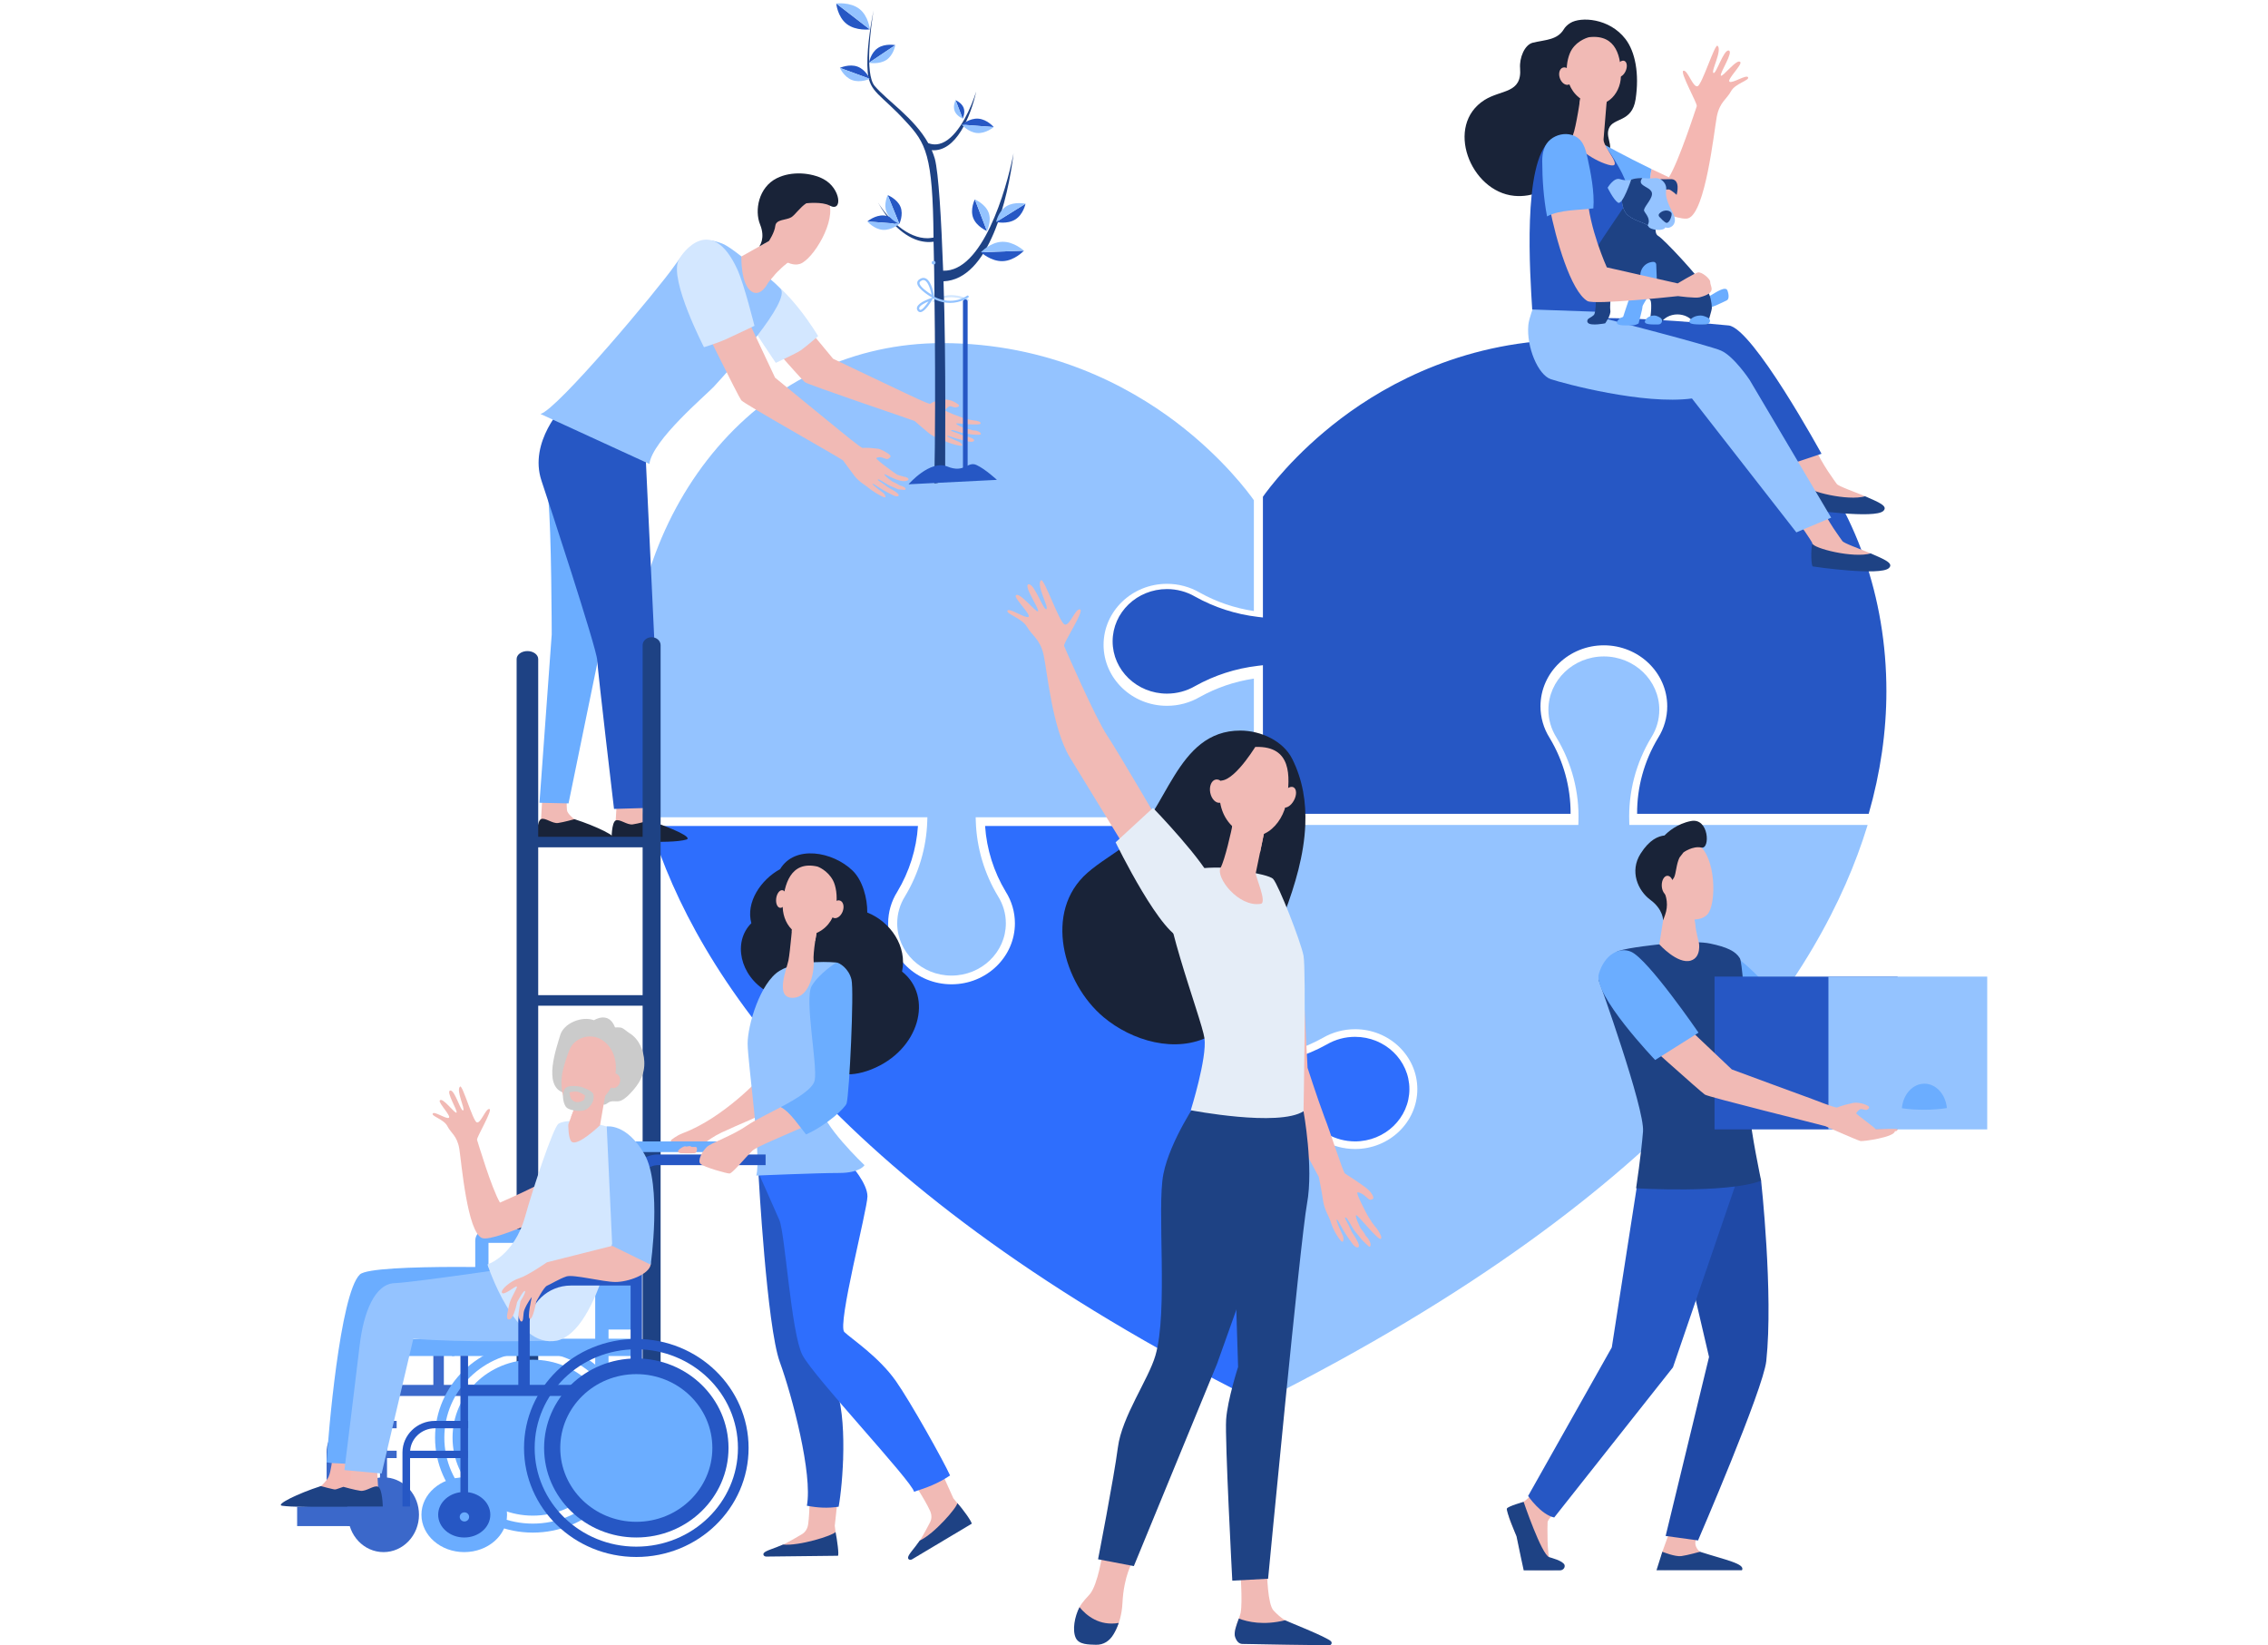 <svg xmlns="http://www.w3.org/2000/svg" width="630" height="457" viewBox="0 0 630 457" fill="none"><g opacity="0.9"><path d="M259.385 83.952C259.292 83.952 259.198 83.912 259.137 83.834C259.031 83.701 259.057 83.512 259.195 83.41C259.237 83.379 263.303 80.433 268.928 83.057C269.086 83.128 269.151 83.311 269.073 83.46C268.999 83.611 268.809 83.673 268.655 83.599C263.39 81.145 259.733 83.772 259.581 83.887C259.523 83.93 259.456 83.949 259.388 83.949L259.385 83.952Z" fill="#CEE4FF"></path><path d="M348.297 388.65C232.706 330.533 193.292 270.306 180.745 229.412H254.99C254.568 235.831 252.588 242.125 249.236 247.692C247.588 250.31 246.709 253.339 246.709 256.437C246.709 265.777 254.607 273.376 264.315 273.376C274.022 273.376 281.92 265.777 281.92 256.437C281.92 253.339 281.041 250.306 279.38 247.67C276.038 242.122 274.061 235.831 273.636 229.412H348.297V295.958L349.665 295.841C356.288 295.274 362.828 293.276 368.578 290.07C370.948 288.688 373.649 287.966 376.409 287.966C384.729 287.966 391.5 294.481 391.5 302.485C391.5 310.49 384.732 317.005 376.409 317.005C373.646 317.005 370.948 316.28 368.601 314.914C362.831 311.695 356.288 309.697 349.668 309.13L348.3 309.012V388.656L348.297 388.65Z" fill="#175EFD"></path><path d="M350.815 311.673C356.658 312.352 362.203 314.136 367.319 316.989C370.04 318.575 373.189 319.421 376.412 319.421C386.12 319.421 394.018 311.822 394.018 302.482C394.018 293.142 386.12 285.544 376.412 285.544C373.189 285.544 370.04 286.389 367.3 287.988C362.206 290.828 356.662 292.613 350.818 293.291V229.412H438.731L438.773 228.241C439.06 219.97 436.928 211.817 432.617 204.661C431.181 202.381 430.431 199.785 430.431 197.127C430.431 189.122 437.199 182.608 445.522 182.608C453.845 182.608 460.613 189.119 460.613 197.127C460.613 199.785 459.86 202.381 458.44 204.639C454.115 211.817 451.987 219.97 452.274 228.238L452.312 229.409H518.373C505.825 270.303 466.412 330.53 350.821 388.647V311.67L350.815 311.673Z" fill="#88BDFF"></path><path d="M350.499 389.149V311.333L350.85 311.373C356.732 312.054 362.329 313.857 367.477 316.729C370.159 318.293 373.247 319.12 376.412 319.12C385.946 319.12 393.702 311.658 393.702 302.485C393.702 293.313 385.946 285.85 376.412 285.85C373.25 285.85 370.153 286.681 367.461 288.251C362.322 291.117 356.736 292.913 350.853 293.598L350.502 293.638V229.115H438.425L438.454 228.238C438.738 220.026 436.625 211.928 432.34 204.822C430.881 202.508 430.112 199.85 430.112 197.136C430.112 188.964 437.022 182.316 445.515 182.316C454.009 182.316 460.919 188.964 460.919 197.136C460.919 199.847 460.153 202.498 458.697 204.806C454.408 211.922 452.29 220.029 452.576 228.238L452.605 229.115H518.785L518.666 229.502C506.238 270.011 467.053 330.554 350.959 388.923L350.499 389.155V389.149ZM351.127 312.014V388.148C466.296 330.136 505.436 270.055 517.942 229.712H451.997L451.945 228.25C451.659 219.927 453.803 211.708 458.156 204.49C459.554 202.272 460.288 199.729 460.288 197.13C460.288 189.293 453.658 182.914 445.512 182.914C437.366 182.914 430.736 189.293 430.736 197.13C430.736 199.732 431.477 202.282 432.878 204.506C437.221 211.717 439.366 219.927 439.079 228.25L439.027 229.712H351.127V292.947C356.797 292.244 362.18 290.488 367.139 287.724C369.924 286.101 373.131 285.24 376.409 285.24C386.29 285.24 394.33 292.975 394.33 302.482C394.33 311.989 386.29 319.724 376.409 319.724C373.131 319.724 369.93 318.87 367.155 317.249C362.19 314.48 356.797 312.72 351.127 312.017V312.014Z" fill="#88BDFF"></path><path d="M264.315 270.956C255.995 270.956 249.223 264.445 249.223 256.437C249.223 253.782 249.977 251.183 251.397 248.925C255.19 242.633 257.318 235.487 257.566 228.241L257.608 226.993H180.027C176.762 215.602 175.107 204.146 175.107 192.936C175.107 166.88 183.678 142.519 199.242 124.332C215.271 105.603 237.452 95.291 261.7 95.291C291.432 95.291 313.429 107.214 326.65 117.217C339.719 127.108 347.031 137.123 348.297 138.929V169.705C342.978 168.909 337.922 167.19 333.247 164.582C330.527 162.996 327.378 162.15 324.155 162.15C314.447 162.15 306.549 169.749 306.549 179.089C306.549 188.428 314.447 196.027 324.155 196.027C327.374 196.027 330.527 195.182 333.267 193.586C337.922 190.99 342.978 189.271 348.297 188.475V226.993H271.018L271.06 228.241C271.308 235.487 273.436 242.633 277.216 248.903C278.652 251.183 279.403 253.779 279.403 256.437C279.403 264.442 272.635 270.956 264.311 270.956H264.315Z" fill="#88BDFF"></path><path d="M262.115 110.982C258.567 111.533 258.776 112.091 258.319 112.15C257.778 112.218 251.371 109.132 251.371 109.132C251.371 109.132 232.422 100.158 231.418 99.641L217.74 83.133L207.198 87.798C207.198 87.798 222.583 105.35 223.555 106.124C224.527 106.899 251.699 116.037 254.063 116.92C254.063 116.92 256.445 119.008 257.988 120.272C259.53 121.533 261.591 122.035 262.083 122.323C262.157 122.366 263.854 123.227 266.259 123.726C268.33 124.16 266.604 122.809 266.604 122.809C266.604 122.809 262.94 121.325 263.12 121.059C263.258 120.851 265.206 121.781 267.493 122.282C268.079 122.413 268.661 122.536 269.196 122.648C270.6 122.939 271.215 122.168 269.804 121.632C269.305 121.443 268.471 121.149 267.843 121.022C267.164 120.885 266.594 120.545 266.044 120.343C264.952 119.944 264.15 119.668 264.192 119.631C264.247 119.584 264.096 119.352 264.723 119.47C265.48 119.612 267.003 120.263 268.136 120.387C268.777 120.458 270.107 120.681 270.107 120.681C270.107 120.681 272.457 120.898 272.474 120.582C272.509 119.891 271.06 119.504 270.171 119.522C269.611 119.25 268.204 119.048 268.204 119.048C268.204 119.048 265.477 118.017 265.635 117.63C265.699 117.475 267.348 117.713 269.099 117.828C270.951 117.949 272.293 117.949 272.39 117.605C272.548 117.06 271.073 116.852 271.073 116.852C271.073 116.852 269.772 116.669 269.347 116.576C268.848 116.468 267.383 116.028 267.383 116.028C267.383 116.028 262.367 114.262 262.55 113.906C262.73 113.55 263.558 112.806 263.912 112.809C264.266 112.809 264.897 113.15 265.252 113.153C265.606 113.153 266.366 113.088 266.417 112.664C266.469 112.236 264.508 111.353 264.508 111.353C264.508 111.353 263.139 110.833 262.112 110.991L262.115 110.982Z" fill="#F0B2AD"></path><path d="M227.258 93.355C227.258 93.355 223.845 96.329 222.425 97.308C221.246 98.123 215.496 100.778 215.496 100.778C215.496 100.778 209.774 92.373 207.276 88.16C204.239 83.049 202.14 75.444 202.858 75.24C204.871 74.66 207.64 74.307 210.199 75.435C219.051 79.332 227.261 93.355 227.261 93.355H227.258Z" fill="#CEE4FF"></path><path d="M258.802 115.374C260.322 115.604 261.874 115.328 262.547 113.993C262.698 115.576 260.2 116.359 258.802 115.374Z" fill="#F0B2AD"></path><path d="M171.404 221.507C171.404 221.507 171.024 227.941 171.024 227.954C170.886 228.772 170.338 230.788 170.338 231.532C170.338 234.323 183.24 229.165 180.349 227.926C180.088 227.814 178.716 226.969 178.629 226.018C178.497 224.555 178.159 221.594 178.159 221.594L171.404 221.504V221.507Z" fill="#F0B2AD"></path><path d="M180.313 227.901C180.313 227.901 177.283 228.753 175.735 228.967C174.183 229.181 172.138 227.384 171.04 227.87C169.833 228.403 169.881 233.211 169.881 233.211C169.881 233.211 186.125 234.58 190.691 233.164C192.5 232.604 186.508 229.89 180.313 227.901Z" fill="#000B22"></path><path d="M150.668 221.12C150.668 221.12 150.288 227.554 150.288 227.567C150.15 228.384 149.603 230.401 149.603 231.145C149.603 233.936 162.504 228.778 159.613 227.542C159.352 227.43 157.575 225.953 157.488 225.002C157.356 223.539 157.427 221.21 157.427 221.21L150.672 221.12H150.668Z" fill="#F0B2AD"></path><path d="M159.581 227.514C159.581 227.514 156.551 228.366 154.999 228.58C153.447 228.793 151.403 226.997 150.305 227.483C149.097 228.016 149.049 232.823 149.049 232.823C149.049 232.823 165.177 233.459 169.955 232.777C171.835 232.508 165.772 229.503 159.581 227.514Z" fill="#000B22"></path><path d="M153.592 119.637C153.592 119.637 151.406 130.492 152.298 138.719C153.19 146.947 153.257 176.181 153.257 176.181L149.857 222.954L157.926 223.134C157.926 223.134 167.492 176.382 167.315 177.584C167.138 178.786 170.522 144.667 170.522 144.667L159.117 118.609L153.592 119.637Z" fill="#5BA4FF"></path><path d="M156.651 112.627C156.651 112.627 146.747 122.636 150.43 133.568C151.911 137.96 165.715 179.907 165.892 183.337C166.069 186.766 170.56 224.664 170.56 224.664L179.94 224.391L181.968 182.255L179.286 125.482L173.59 115.907L156.644 112.624L156.651 112.627Z" fill="#0E45BE"></path><path d="M216.784 80.168C213.541 76.696 206.48 71.64 206.48 71.64C206.48 71.64 202.275 68.195 200.559 67.625C198.035 66.792 193.714 64.565 187.464 73.654C182.992 80.159 154.761 113.835 150.127 114.972L180.387 128.859C181.215 122.227 196.171 109.693 198.325 107.354C203.135 102.128 219.852 83.452 216.784 80.165V80.168Z" fill="#88BDFF"></path><path d="M215.374 65.94L205.946 71.234C205.946 71.234 205.682 78.954 208.763 80.958C211.349 82.64 213.316 78.604 213.316 78.604C213.316 78.604 216.822 73.945 219.485 72.492C222.148 71.042 215.374 65.94 215.374 65.94Z" fill="#F0B2AD"></path><path d="M213.793 69.338C214.147 70.949 214.968 73.279 216.24 75.196C217.28 74.118 218.445 73.062 219.485 72.495C220.715 71.826 219.933 70.379 218.735 69.013C217.045 67.325 215.374 65.943 215.374 65.943L213.561 66.959C213.445 67.619 213.673 68.802 213.789 69.338H213.793Z" fill="#F0B2AD"></path><path d="M220.284 52.672C220.126 52.483 212.376 61.736 213.332 66.076C214.288 70.416 218.973 74.378 222.229 73.288C225.828 72.083 232.525 61.188 230.123 55.9C227.722 50.612 220.284 52.669 220.284 52.669V52.672Z" fill="#F0B2AD"></path><path d="M228.768 49.754C225.39 47.951 219.881 47.434 215.763 49.503C210.702 52.047 209.549 58.444 211.133 62.344C212.717 66.247 210.904 68.452 210.904 68.452L213.59 66.947C213.59 66.947 215.158 64.599 215.364 62.728C215.57 60.857 218.416 61.188 219.804 60.339C220.873 59.686 222.238 57.561 223.97 56.458C223.97 56.458 228.33 55.944 230.471 57.099C234.126 59.066 233.607 52.338 228.768 49.754Z" fill="#000B22"></path><path d="M243.734 124.609C240.031 124.178 240.037 124.466 239.564 124.398C239.004 124.318 233.25 119.569 233.25 119.569C233.25 119.569 216.195 105.672 215.299 104.892L205.94 84.998L193.585 86.763C193.585 86.763 205.099 110.152 205.904 111.168C206.709 112.187 232.01 126.378 234.19 127.877C234.19 127.877 236.116 130.56 237.384 132.208C238.653 133.856 240.614 134.906 241.045 135.318C241.109 135.38 242.626 136.681 244.931 137.824C246.918 138.809 245.488 137.025 245.488 137.025C245.488 137.025 242.133 134.584 242.378 134.37C242.565 134.206 244.316 135.64 246.506 136.752C247.069 137.037 247.626 137.319 248.138 137.57C249.484 138.236 250.279 137.654 248.982 136.749C248.525 136.43 247.749 135.916 247.143 135.622C246.49 135.302 245.991 134.816 245.485 134.469C244.474 133.785 243.788 133.335 243.84 133.311C243.907 133.28 243.75 132.973 244.355 133.258C245.086 133.602 246.474 134.652 247.584 135.079C248.216 135.321 249.503 135.903 249.503 135.903C249.503 135.903 251.403 136.136 251.474 136.03C251.864 135.46 250.73 135.017 249.832 134.791C249.33 134.373 247.958 133.797 247.958 133.797C247.958 133.797 245.443 132.05 245.691 131.715C245.785 131.588 247.266 132.558 249.078 133.208C251.155 133.955 252.15 133.549 252.334 133.23C252.614 132.741 251.348 132.443 251.348 132.443C251.348 132.443 249.61 132.037 249.201 131.83C248.724 131.588 243.167 127.549 243.431 127.251C243.695 126.954 244.551 126.951 244.906 127.05C245.26 127.149 245.891 127.394 246.248 127.493C246.606 127.592 247.227 127.196 247.378 126.793C247.53 126.393 246.197 125.662 246.197 125.662C246.197 125.662 244.806 124.727 243.737 124.603L243.734 124.609Z" fill="#F0B2AD"></path><path d="M195.549 96.428C195.549 96.428 199.104 95.344 201.384 94.344C202.91 93.674 209.571 90.493 209.571 90.493C209.571 90.493 206.699 78.873 204.758 74.694C197.636 59.36 189.538 69.936 188.44 72.402C185.983 77.916 195.549 96.431 195.549 96.431V96.428Z" fill="#CEE4FF"></path><path d="M454.753 226.031C454.711 218.618 456.72 211.341 460.594 204.916C462.242 202.298 463.121 199.269 463.121 196.168C463.121 186.828 455.223 179.229 445.515 179.229C435.808 179.229 427.91 186.828 427.91 196.168C427.91 199.266 428.785 202.298 430.447 204.935C434.307 211.341 436.316 218.618 436.275 226.031H350.811V184.756L349.401 184.923C343.226 185.651 337.365 187.541 331.985 190.542C329.619 191.924 326.917 192.646 324.155 192.646C315.835 192.646 309.063 186.134 309.063 178.127C309.063 170.119 315.831 163.607 324.155 163.607C326.914 163.607 329.615 164.329 331.963 165.698C337.365 168.712 343.226 170.602 349.401 171.33L350.811 171.497V137.967C352.077 136.161 359.389 126.143 372.458 116.255C385.675 106.252 407.673 94.329 437.405 94.329C461.653 94.329 483.834 104.641 499.866 123.37C515.43 141.554 524.001 165.918 524.001 191.974C524.001 203.184 522.346 214.64 519.081 226.031H454.75H454.753Z" fill="#0E45BE"></path><path d="M432.298 419.699C432.298 419.699 429.938 421.942 429.886 422.766C429.832 423.59 429.677 432.413 430.64 433.237C431.603 434.061 434.433 434.643 433.522 435.572C432.836 436.272 427.549 436.124 424.042 435.935C423.019 435.879 421.737 427.921 421.331 426.75C420.742 425.049 418.624 421.354 419.158 420.17C419.419 419.594 421.354 418.277 423.112 417.171C424.96 416.007 426.728 413.417 426.728 413.417L432.298 419.699Z" fill="#F0B2AD"></path><path d="M463.852 425.213C463.852 425.213 461.74 431.028 461.74 431.043C461.582 431.966 460.964 434.24 460.964 435.08C460.964 438.227 475.514 432.409 472.253 431.015C471.956 430.888 471.032 429.882 470.932 428.81C470.784 427.159 472.159 425.089 472.159 425.089L463.852 425.213Z" fill="#F0B2AD"></path><path d="M483.931 314.809L489.198 327.934C489.198 327.934 492.634 359.259 490.634 378.009C489.797 385.85 471.676 427.831 471.676 427.831L462.677 426.595L474.732 376.885L470.295 357.874L464.016 320.298L483.928 314.812L483.931 314.809Z" fill="#07359C"></path><path d="M459.116 315.493L454.595 330.108L447.721 374.221L424.474 415.486C424.474 415.486 427.971 420.65 431.722 421.462L464.715 379.757L482.595 327.547L481.967 315.949L459.109 315.496L459.116 315.493Z" fill="#0E45BE"></path><path d="M528.496 291.16C525.791 292.341 526.068 292.827 525.717 292.969C525.302 293.137 519.606 291.393 519.606 291.393C519.606 291.393 502.792 286.39 501.891 286.08L487.759 272.955L480.325 279.327C480.325 279.327 496.015 293.124 496.939 293.679C497.866 294.233 521.235 297.876 523.286 298.276C523.286 298.276 525.592 299.815 527.066 300.726C528.541 301.637 530.273 301.73 530.721 301.913C530.785 301.941 532.305 302.442 534.311 302.473C536.04 302.501 534.401 301.538 534.401 301.538C534.401 301.538 531.201 300.81 531.291 300.522C531.362 300.299 533.091 300.819 535 300.872C535.493 300.884 535.979 300.897 536.423 300.903C537.592 300.918 537.93 300.076 536.707 299.828C536.275 299.741 535.554 299.617 535.029 299.614C534.462 299.614 533.941 299.391 533.467 299.304C532.521 299.128 531.832 299.013 531.858 298.973C531.893 298.917 531.726 298.728 532.247 298.722C532.875 298.716 534.214 299.053 535.135 298.961C535.657 298.908 536.758 298.877 536.758 298.877C536.758 298.877 538.532 298.598 538.545 298.474C538.603 297.811 537.283 297.582 536.581 297.765C536.082 297.607 534.926 297.681 534.926 297.681C534.926 297.681 532.56 297.207 532.608 296.811C532.646 296.485 538.494 296.331 538.513 295.661C538.529 295.113 536.768 295.067 536.768 295.067C536.768 295.067 535.702 295.135 535.345 295.125C534.926 295.113 533.68 294.967 533.68 294.967C533.68 294.967 529.349 294.218 529.423 293.849C529.497 293.477 530.006 292.619 530.286 292.557C530.566 292.492 531.136 292.697 531.416 292.635C531.697 292.57 532.015 292.204 531.973 291.789C531.932 291.374 530.47 291.064 530.47 291.064C530.47 291.064 529.279 290.823 528.499 291.163L528.496 291.16Z" fill="#F0B2AD"></path><path d="M492.84 276.285L485.766 285.529C485.766 285.529 479.513 278.32 476.702 274.699C473.293 270.306 469.554 264.225 470.108 263.897C471.67 262.971 473.605 261.989 475.888 262.558C483.776 264.532 492.84 276.285 492.84 276.285Z" fill="#5BA4FF"></path><path d="M423.228 417.116C423.228 417.116 428.196 431.753 430.324 432.474C430.888 432.667 434.069 433.441 434.581 434.609C434.594 434.64 434.603 434.674 434.613 434.714C434.777 435.455 434.13 436.139 433.345 436.139H423.25C423.25 436.139 421.818 429.563 421.251 426.672C421.251 426.672 418.25 419.613 418.585 418.968C418.917 418.327 423.231 417.116 423.231 417.116H423.228Z" fill="#062D77"></path><path d="M460.136 436.114L461.759 430.981C461.759 430.981 465.301 432.425 467.049 432.183C468.798 431.942 472.214 430.981 472.214 430.981C479.198 433.224 484.919 434.312 483.879 436.114H460.133H460.136Z" fill="#062D77"></path><path d="M526.339 295.637C527.636 295.603 528.667 295.054 529.42 293.846C529.143 295.531 527.479 296.234 526.339 295.637Z" fill="#F0B2AD"></path><path d="M460.922 262.283C460.922 262.283 452.48 263.141 449.656 264.092C447.299 264.885 444.105 272.301 444.105 272.301C444.105 272.301 456.897 307.882 456.395 314.242C455.893 320.604 454.47 330.025 454.47 330.025C454.47 330.025 479.661 331.555 489.205 327.931C489.205 327.931 486.191 313.517 486.191 309.731C486.191 305.946 484.501 268.116 483.293 266.136C482.089 264.154 479.661 263.026 475.057 262.06C470.456 261.093 460.919 262.28 460.919 262.28L460.922 262.283Z" fill="#062D77"></path><path d="M462.603 251.695L460.922 262.283C460.922 262.283 465.977 267.89 469.641 266.796C472.716 265.879 471.908 261.722 471.908 261.722C471.908 261.722 470.231 255.731 470.736 252.735C471.238 249.737 462.606 251.695 462.606 251.695H462.603Z" fill="#F0B2AD"></path><path d="M470.733 252.735C471.235 249.737 462.603 251.695 462.603 251.695L462.464 252.571C462.716 253.16 463.025 253.662 463.401 254.046C465.33 256.028 468.344 257.221 470.952 257.311C470.691 255.694 470.53 253.962 470.736 252.732L470.733 252.735Z" fill="#F0B2AD"></path><path d="M461.186 236.717C460.941 236.633 459.228 248.773 462.477 252.116C465.726 255.458 472.056 256.552 474.326 253.919C476.838 251.007 476.712 237.956 471.66 234.52C466.608 231.085 461.183 236.717 461.183 236.717H461.186Z" fill="#F0B2AD"></path><path d="M469.738 228.024C465.836 228.786 463.305 231.066 462.374 232.039C460.603 232.24 458.192 233.176 455.703 237.113C452.644 241.955 454.901 247.317 458.465 249.947C462.026 252.58 461.978 255.61 461.978 255.61L462.542 254.046C462.957 252.856 463.128 251.592 462.986 250.344C462.902 249.594 462.735 248.783 462.41 248.117C461.553 246.36 464.248 245.192 465.005 243.73C465.588 242.606 465.613 240.028 466.531 238.167L467.626 236.748C467.626 236.748 470.153 234.867 472.626 235.4C475.099 235.93 474.741 227.052 469.735 228.028L469.738 228.024Z" fill="#000B22"></path><path d="M464.841 245.889C464.866 247.37 464.161 248.585 463.266 248.6C462.371 248.615 461.624 247.426 461.598 245.945C461.573 244.464 462.278 243.25 463.173 243.235C464.068 243.219 464.815 244.409 464.841 245.889Z" fill="#F0B2AD"></path><path d="M476.261 313.675H527.108V271.238H476.261V313.675Z" fill="#0E45BE"></path><path d="M507.899 313.675H552.007V271.238H507.899V313.675Z" fill="#88BDFF"></path><path d="M507.039 312.777C504.444 312.052 474.709 304.722 473.589 304.016C472.468 303.307 454.103 286.799 454.103 286.799L464.622 281.443L481.065 297.021C482.186 297.474 503.246 305.181 503.246 305.181C503.246 305.181 509.683 307.709 510.243 307.603C510.716 307.513 511.119 307.104 514.786 306.318C515.845 306.092 517.352 306.522 517.352 306.522C517.352 306.522 519.201 307.064 519.197 307.495C519.197 307.925 518.73 308.251 518.357 308.272C517.983 308.294 517.275 307.997 516.905 308.018C516.531 308.04 515.752 308.836 515.607 309.205C515.517 309.428 520.727 313.089 520.981 313.588C521.1 313.703 527.347 313.294 527.089 313.678C527.089 314.294 526.345 314.118 526.339 314.205C526.242 315.849 517.394 317.073 516.789 316.909C515.778 316.633 507.039 312.78 507.039 312.78V312.777Z" fill="#F0B2AD"></path><path d="M459.766 294.4L471.815 286.811C471.815 286.811 457.857 266.446 453.095 264.346C449.814 262.899 445.731 265.083 444.131 270.436C442.392 276.248 459.766 294.404 459.766 294.404V294.4Z" fill="#5BA4FF"></path><path d="M540.802 307.75C540.451 303.94 537.788 300.978 534.553 300.978C531.317 300.978 528.635 303.961 528.3 307.79C532.17 308.382 536.951 308.363 540.802 307.747V307.75Z" fill="#5BA4FF"></path><path d="M434.372 8.16C432.549 11.137 429.297 11.02 425.807 11.853C423.463 12.414 422.024 16.122 422.246 18.928C422.813 26.034 417.027 24.829 412.368 27.769C401.211 34.813 408.407 53.202 420.597 54.388C423.041 54.627 425.82 54.243 427.984 53.075C429.719 52.136 430.949 50.937 432.913 50.268C437.025 48.868 441.6 48.382 444.881 45.343C449.582 40.993 445.686 38.868 446.9 35.703C448.114 32.537 453.339 34.123 454.334 27.565C455.41 20.468 454.231 14.353 451.511 10.827C447.009 4.997 439.102 4.601 436.22 6.37C435.36 6.896 434.768 7.51 434.368 8.16H434.372Z" fill="#000B22"></path><path d="M485.583 21.474C485.151 20.592 481.291 23.203 480.434 22.704C479.578 22.209 483.892 18.024 483.451 17.293C482.64 15.945 478.435 21.595 478.022 20.997C477.607 20.4 481.648 14.368 480.206 14.037C478.763 13.705 476.696 20.709 475.955 20.26C475.215 19.808 478.486 13.913 477.092 12.708C476.345 12.067 472.829 23.47 471.551 23.943C470.276 24.417 468.84 19.439 467.635 19.634C466.434 19.83 471.573 28.791 471.322 29.492C471.071 30.189 466.364 44.819 463.585 49.24C461.914 48.472 460.285 47.697 458.733 46.944C458.108 50.34 458.04 53.911 457.219 57.241C462.609 59.521 467.42 61.176 468.984 60.618C473.75 58.93 476.104 36.666 476.867 32.512C477.633 28.355 479.671 27.54 480.83 25.356C481.989 23.172 486.008 22.351 485.576 21.468L485.583 21.474Z" fill="#F3AFAA"></path><path d="M445.725 40.222L437.746 47.964C437.746 47.964 448.288 53.462 457.226 57.242C458.047 53.911 458.114 50.34 458.739 46.944C451.353 43.357 445.725 40.219 445.725 40.219V40.222Z" fill="#5BA4FF"></path><path d="M495.49 126.21C498.99 130.185 501.527 134.32 501.804 134.831C501.936 135.076 501.987 136.492 502.119 136.752C507.564 140.2 513.334 139.243 518.07 137.824C514.95 136.526 510.61 135.02 510.204 134.391C509.557 133.391 506.585 129.763 503.523 123.246C501.083 125.581 498.781 125.312 495.487 126.21H495.49Z" fill="#F0B2AD"></path><path d="M501.862 135.023C501.385 137.114 501.575 141.361 502.007 141.454C502.522 141.566 520.807 144.165 523.148 141.907C524.555 140.55 521.899 139.503 518.074 137.824C513.337 139.243 502.039 136.442 501.862 135.023Z" fill="#062D77"></path><path d="M497.042 142.077C500.542 146.052 503.079 150.187 503.356 150.698C503.488 150.943 503.539 152.362 503.671 152.619C509.119 156.067 514.886 155.109 519.626 153.691C516.509 152.393 512.165 150.887 511.76 150.258C511.112 149.258 508.14 145.63 505.078 139.113C502.638 141.448 500.336 141.179 497.042 142.077Z" fill="#F0B2AD"></path><path d="M503.414 150.89C502.937 152.981 503.127 157.228 503.559 157.321C504.074 157.433 522.359 160.032 524.7 157.774C526.107 156.417 523.451 155.37 519.626 153.691C514.889 155.109 503.591 152.309 503.414 150.89Z" fill="#062D77"></path><path d="M505.98 126.024L496.472 129.193L445.287 88.343C445.287 88.343 457.776 88.188 480.16 90.391C486.854 91.047 505.977 126.027 505.977 126.027L505.98 126.024Z" fill="#0E45BE"></path><path d="M426.074 84.951C426.074 84.951 424.709 88.408 424.535 90.288C423.978 96.382 427.249 104.123 430.775 105.307C434.391 106.521 456.604 112.484 469.986 110.669L498.987 147.861L508.656 143.778L486.004 105.511C486.004 105.511 481.638 98.922 478.048 97.37C474.458 95.821 445.284 88.34 445.284 88.34L440.769 82.024L426.071 84.951H426.074Z" fill="#88BDFF"></path><path d="M449.656 46.393C448.053 43.54 446.401 41.276 446.401 41.276C444.739 38.422 440.444 36.979 440.444 36.979C440.444 36.979 439.008 37.007 437.356 37.084C437.253 37.347 437.15 37.536 437.044 37.614C436.423 38.063 432.871 37.484 430.576 38.986C422.883 45.352 425.012 76.209 425.614 85.955L444.305 86.615C444.305 86.615 446.092 65.197 450.851 59.809C454.167 56.058 452.032 50.621 449.656 46.39V46.393Z" fill="#0E45BE"></path><path d="M439.095 26.539C439.095 26.539 437.807 35.418 436.909 37.577C436.011 39.736 441.854 44.349 446.72 45.749C451.585 47.149 445.232 40.981 445.435 38.676C445.635 36.369 446.52 25.449 446.52 25.449L439.098 26.539H439.095Z" fill="#F0B2AD"></path><path d="M446.272 28.581C446.414 26.775 446.517 25.449 446.517 25.449L439.095 26.539C439.095 26.539 438.908 27.583 438.702 29.058C441.713 30.743 444.417 30.21 446.275 28.581H446.272Z" fill="#F0B2AD"></path><path d="M441.423 10.322C441.423 10.322 438.496 10.957 436.69 13.622C434.884 16.283 433.644 24.117 439.594 27.775C445.544 31.434 450.171 26.261 450.248 21.214C450.326 16.168 449.205 9.433 441.423 10.326V10.322Z" fill="#F0B2AD"></path><path d="M451.61 19.631C451.102 20.849 450.097 21.605 449.36 21.32C448.626 21.035 448.442 19.814 448.948 18.597C449.456 17.379 450.464 16.623 451.198 16.908C451.932 17.193 452.116 18.414 451.61 19.631Z" fill="#F0B2AD"></path><path d="M436.597 20.632C437.028 21.942 436.635 23.234 435.714 23.516C434.797 23.798 433.702 22.961 433.27 21.651C432.839 20.341 433.235 19.049 434.153 18.767C435.07 18.485 436.165 19.322 436.597 20.632Z" fill="#F0B2AD"></path><path d="M461.241 49.76C461.241 49.76 463.24 49.813 463.81 49.76C467.091 49.457 465.729 54.122 465.729 54.122C465.729 54.122 464.126 52.61 463.485 52.61C462.844 52.61 461.949 52.778 461.949 52.778L461.241 49.76Z" fill="#062D77"></path><path d="M472.352 80.924C472.352 80.924 473.705 82.944 475.221 82.036C476.738 81.128 479.359 79.366 479.848 80.692C480.338 82.017 480.241 83.12 479.71 83.387C479.178 83.653 475.263 85.701 473.141 85.84C471.019 85.98 469.258 84.043 469.258 84.043L472.352 80.924Z" fill="#5BA4FF"></path><path d="M475.521 85.496C475.453 83.898 475.125 82.129 474.217 80.617C471.895 76.754 462.094 66.346 460.639 65.537C459.187 64.723 460.23 61.594 460.23 61.594L454.418 58.577L451.392 57.003C451.392 57.003 444.53 67.08 444.005 68.031C443.48 68.982 444.411 72.095 443.715 74.013C443.033 75.927 443.741 86.326 442.759 87.47C441.99 88.21 441.275 88.312 441.037 88.758C440.927 88.96 440.792 89.294 441.075 89.644C441.864 90.617 445.882 89.799 445.882 89.799C445.911 89.74 447.57 87.501 447.309 86.168C447.051 84.88 447.872 77.12 448.426 77.12C448.915 77.12 451.231 80.568 452.155 81.224V81.231C452.261 81.302 452.338 81.342 452.409 81.342C453.075 81.342 457.367 82.25 458.311 83.16C458.565 83.405 458.662 84.059 458.668 84.877C458.681 85.422 458.649 86.041 458.601 86.67C458.507 87.823 458.343 89.006 458.224 89.784C459.241 89.793 460.269 89.793 461.289 89.787C462.13 88.328 463.9 87.324 465.951 87.324C467.883 87.324 469.567 88.216 470.459 89.536C472.172 89.446 472.835 90.251 474.307 90.118C474.387 89.626 475.543 86.125 475.517 85.493L475.521 85.496Z" fill="#062D77"></path><path d="M461.827 50.213C461.183 49.618 460.275 49.358 459.393 49.491C458.913 49.562 458.218 49.605 457.271 49.522C455.139 49.336 452.947 49.503 451.572 50.826C450.194 52.152 450.02 56.873 451.572 59.091C453.124 61.309 457.503 61.87 457.892 62.876C458.279 63.883 462.078 64.369 462.622 63.136C462.622 63.136 463.031 63.403 463.63 63.239C465.05 62.852 465.568 61.495 465.066 60.039C464.561 58.583 462.429 55.6 462.815 52.914C462.996 51.665 462.458 50.789 461.827 50.209V50.213Z" fill="#88BDFF"></path><path d="M460.932 59.301C460.684 59.546 460.677 59.937 460.909 60.194C461.366 60.702 462.142 61.516 462.706 61.826C463.549 62.291 464.351 60.321 464.351 59.438C464.351 58.555 462.416 57.833 460.932 59.301Z" fill="#062D77"></path><path d="M460.062 73.458C460.043 73.031 459.666 72.696 459.219 72.724C459.216 72.724 459.209 72.724 459.203 72.724C456.943 72.857 455.384 74.837 455.68 76.999C455.696 77.117 455.696 77.222 455.674 77.315C455.587 77.696 454.92 78.978 454.202 80.283C455.558 80.608 456.914 80.936 458.269 81.262C459.264 79.604 460.249 78.062 460.249 78.062L460.059 73.458H460.062Z" fill="#5BA4FF"></path><path d="M452.345 83.582C452.345 83.582 450.809 88.018 450.368 89.709C451.607 90.397 452.361 89.049 455.175 89.793C455.249 89.26 456.241 85.97 456.241 85.165C456.241 84.771 457.49 82.922 458.485 81.29C458.559 81.169 458.494 81.011 458.353 80.974C457.12 80.645 455.561 80.038 454.331 79.71C454.177 79.669 454.012 79.734 453.938 79.874C453.095 81.482 452.345 83.582 452.345 83.582Z" fill="#5BA4FF"></path><path d="M449.228 89.279C449.534 88.647 450.429 87.9 451.749 87.9C453.069 87.9 455.175 89.796 455.175 89.796C455.175 89.796 454.55 90.385 452.828 90.385C451.105 90.385 448.632 90.512 449.228 89.279Z" fill="#5BA4FF"></path><path d="M456.991 89.009C457.297 88.377 458.192 87.631 459.512 87.631C460.008 87.631 460.613 87.897 461.176 88.232C462.075 88.764 461.698 90.106 460.642 90.115H460.591C458.871 90.115 456.395 90.242 456.991 89.009Z" fill="#5BA4FF"></path><path d="M469.371 89.009C469.738 88.377 470.817 87.631 472.404 87.631C473 87.631 473.727 87.897 474.407 88.232C475.489 88.764 475.035 90.106 473.766 90.115H473.705C471.634 90.115 468.656 90.242 469.371 89.009Z" fill="#5BA4FF"></path><path d="M456.096 51.185C455.471 50.584 455.861 49.878 456.202 49.466C454.428 49.429 452.718 49.729 451.569 50.832C450.191 52.158 450.017 56.879 451.569 59.097C452.963 61.089 456.637 61.742 457.651 62.585C458.704 60.863 457.094 59.413 456.714 58.601C456.337 57.79 458.604 55.748 458.865 54.125C459.125 52.502 457.042 52.102 456.092 51.188L456.096 51.185Z" fill="#062D77"></path><path d="M453.111 49.89C453.111 49.89 451.736 50.349 450.01 49.76C448.284 49.172 446.568 52.139 446.568 52.139C446.568 52.139 448.168 55.469 449.447 56.281C450.725 57.093 453.111 49.894 453.111 49.894V49.89Z" fill="#88BDFF"></path><path d="M475.041 78.213C475.041 77.476 472.69 75.345 471.56 75.689C470.462 76.023 466.016 78.709 466.016 78.709L446.343 74.257C446.343 74.257 441.378 63.366 440.892 54.007C436.786 54.543 433.992 55.522 430.427 57.434C432.147 66.383 436.329 80.89 440.95 83.61C442.894 84.756 466.112 82.24 466.112 82.24C466.112 82.24 470.939 82.891 472.14 82.572C477.063 81.265 475.041 79.7 475.041 78.213Z" fill="#F0B2AD"></path><path d="M441.014 44.008C440.406 41.182 439.694 38.348 436.523 37.453C434.555 36.898 432.35 37.428 430.778 38.667C428.908 40.142 428.386 42.508 428.396 44.745C428.415 49.828 428.776 55.098 429.735 60.104C433.303 58.192 438.496 58.412 442.598 57.876C442.981 53.354 441.809 47.691 441.014 44.008Z" fill="#5BA4FF"></path><path d="M281.553 42.535C279.473 53.17 272.825 75.536 261.99 75.183C261.462 60.592 260.718 48.055 259.678 44.096C259.44 43.276 259.15 42.479 258.818 41.714C265.567 42.278 269.621 32.381 271.176 25.404C269.792 29.828 266.655 36.919 262.547 39.289C260.216 40.639 258.503 39.958 257.853 39.769C253.934 32.749 246.535 28.053 242.961 23.874C240.134 20.529 241.947 7.159 242.645 2.918C241.654 7.84 240.591 15.049 241.035 20.073C241.589 25.742 244.629 26.102 251.593 33.716C257.173 39.722 259.118 42.96 259.314 65.973C258.889 66.057 258.348 66.14 257.772 66.165C252.063 66.264 246.812 60.93 243.904 56.261C246.203 60.508 250.276 65.313 255.055 66.772C255.927 67.032 256.841 67.19 257.772 67.224C258.278 67.234 258.828 67.197 259.324 67.138C259.45 69.157 260.09 108.694 259.52 134.239C261.204 134.257 260.898 133.501 262.55 133.625C262.486 126.705 262.853 100.835 262.09 78.129C274.727 77.636 280.034 55.14 281.55 42.532L281.553 42.535Z" fill="#062D77"></path><path d="M235.204 6.667C237.78 8.656 241.621 8.167 241.621 8.167L232.29 0.968C232.29 0.968 232.629 4.679 235.208 6.667H235.204Z" fill="#0E45BE"></path><path d="M232.29 0.967L241.621 8.167C241.621 8.167 241.283 4.456 238.708 2.467C236.132 0.478 232.29 0.967 232.29 0.967Z" fill="#88BDFF"></path><path d="M278.553 72.532C281.853 72.411 284.422 69.623 284.422 69.623L272.47 70.057C272.47 70.057 275.252 72.65 278.553 72.532Z" fill="#0E45BE"></path><path d="M272.47 70.06L284.422 69.626C284.422 69.626 281.64 67.034 278.34 67.154C275.04 67.275 272.47 70.063 272.47 70.063V70.06Z" fill="#88BDFF"></path><path d="M282.014 60.965C284.271 59.565 284.863 56.588 284.863 56.588L276.695 61.662C276.695 61.662 279.757 62.365 282.014 60.962V60.965Z" fill="#0E45BE"></path><path d="M276.695 61.665L284.863 56.591C284.863 56.591 281.801 55.888 279.544 57.291C277.287 58.691 276.695 61.668 276.695 61.668V61.665Z" fill="#88BDFF"></path><path d="M270.336 60.532C271.266 62.954 274.154 64.162 274.154 64.162L270.786 55.386C270.786 55.386 269.405 58.109 270.336 60.532Z" fill="#0E45BE"></path><path d="M270.786 55.386L274.154 64.162C274.154 64.162 275.536 61.439 274.605 59.017C273.675 56.594 270.786 55.386 270.786 55.386Z" fill="#88BDFF"></path><path d="M243.85 13.34C241.831 14.691 241.386 17.432 241.386 17.432L248.695 12.534C248.695 12.534 245.868 11.986 243.85 13.337V13.34Z" fill="#0E45BE"></path><path d="M248.695 12.538L241.386 17.435C241.386 17.435 244.213 17.983 246.232 16.633C248.251 15.279 248.695 12.541 248.695 12.541V12.538Z" fill="#88BDFF"></path><path d="M271.759 32.955C269.309 32.772 267.158 34.622 267.158 34.622L276.035 35.288C276.035 35.288 274.209 33.141 271.759 32.958V32.955Z" fill="#0E45BE"></path><path d="M276.038 35.285L267.161 34.618C267.161 34.618 268.987 36.765 271.437 36.948C273.89 37.131 276.038 35.282 276.038 35.282V35.285Z" fill="#88BDFF"></path><path d="M245.537 59.844C243.083 59.661 240.936 61.51 240.936 61.51L249.813 62.176C249.813 62.176 247.987 60.03 245.537 59.847V59.844Z" fill="#0E45BE"></path><path d="M249.813 62.173L240.936 61.507C240.936 61.507 242.761 63.654 245.211 63.837C247.662 64.02 249.813 62.17 249.813 62.17V62.173Z" fill="#88BDFF"></path><path d="M250.141 57.456C249.246 55.253 246.58 54.194 246.58 54.194L249.819 62.173C249.819 62.173 251.036 59.658 250.141 57.452V57.456Z" fill="#0E45BE"></path><path d="M249.819 62.173L246.58 54.194C246.58 54.194 245.363 56.709 246.258 58.911C247.153 61.114 249.819 62.173 249.819 62.173Z" fill="#88BDFF"></path><path d="M267.67 29.932C267.122 28.516 265.429 27.816 265.429 27.816L267.415 32.943C267.415 32.943 268.217 31.347 267.67 29.932Z" fill="#0E45BE"></path><path d="M267.418 32.943L265.432 27.816C265.432 27.816 264.63 29.411 265.177 30.827C265.728 32.243 267.418 32.943 267.418 32.943Z" fill="#88BDFF"></path><path d="M238.202 18.501C235.903 17.658 233.298 18.851 233.298 18.851L241.621 21.899C241.621 21.899 240.501 19.344 238.202 18.501Z" fill="#0E45BE"></path><path d="M241.621 21.896L233.298 18.848C233.298 18.848 234.419 21.404 236.718 22.246C239.017 23.089 241.621 21.896 241.621 21.896Z" fill="#88BDFF"></path><path d="M267.489 132.75H268.787V83.755C268.787 83.412 268.497 83.13 268.136 83.13C267.779 83.13 267.486 83.409 267.486 83.755V132.75H267.489Z" fill="#0E45BE"></path><path d="M252.372 134.51C252.372 134.51 258.345 127.601 263.152 129.569C267.959 131.536 268.745 127.982 271.26 129.153C273.774 130.324 276.92 133.277 276.92 133.277L252.372 134.506V134.51Z" fill="#0E45BE"></path><path d="M263.906 84.13C262.537 84.13 260.953 83.83 259.237 82.959C259.082 82.882 259.024 82.699 259.105 82.55C259.185 82.401 259.375 82.346 259.53 82.423C264.701 85.047 268.433 82.256 268.587 82.135C268.723 82.03 268.919 82.052 269.028 82.182C269.138 82.312 269.115 82.501 268.98 82.606C268.951 82.628 266.961 84.13 263.902 84.13H263.906Z" fill="#88BDFF"></path><path d="M259.591 83.027L259.031 82.708C258.609 82.47 254.91 80.323 254.787 78.672C254.758 78.278 254.922 77.931 255.264 77.668C255.876 77.194 256.474 77.061 257.041 77.278C258.815 77.956 259.44 81.952 259.504 82.405L259.594 83.024L259.591 83.027ZM256.503 77.786C256.243 77.786 255.962 77.904 255.657 78.142C255.476 78.281 255.399 78.436 255.412 78.632C255.483 79.592 257.502 81.051 258.764 81.838C258.487 80.469 257.833 78.235 256.806 77.842C256.709 77.805 256.606 77.786 256.503 77.786Z" fill="#88BDFF"></path><path d="M255.637 86.689C255.412 86.689 255.103 86.608 254.868 86.23C254.674 85.921 254.639 85.58 254.768 85.242C255.27 83.926 258.226 82.937 258.564 82.829L259.334 82.581L258.938 83.263C258.609 83.833 256.906 86.67 255.65 86.689H255.634H255.637ZM257.93 83.712C256.935 84.118 255.611 84.787 255.357 85.453C255.293 85.617 255.309 85.766 255.405 85.921C255.512 86.088 255.595 86.085 255.64 86.085C256.181 86.076 257.176 84.858 257.93 83.712Z" fill="#88BDFF"></path><path d="M259.871 72.957C259.871 73.242 259.63 73.474 259.334 73.474C259.037 73.474 258.796 73.242 258.796 72.957C258.796 72.672 259.037 72.44 259.334 72.44C259.63 72.44 259.871 72.672 259.871 72.957Z" fill="#88BDFF"></path><path d="M143.504 418.466H149.504V183.045C149.504 181.821 148.159 180.827 146.505 180.827C144.848 180.827 143.507 181.821 143.507 183.045V418.466H143.504Z" fill="#062D77"></path><path d="M178.504 418.466H183.504V179.196C183.504 177.972 182.386 176.979 181.005 176.979C179.624 176.979 178.507 177.972 178.507 179.196V418.466H178.504Z" fill="#062D77"></path><path d="M182.487 232.406H147.584V235.331H182.487V232.406Z" fill="#062D77"></path><path d="M182.487 276.394H147.584V279.319H182.487V276.394Z" fill="#062D77"></path><path d="M182.487 327.114H147.584V330.038H182.487V327.114Z" fill="#062D77"></path><path d="M157.321 341.397H135.304C133.484 341.397 132.013 342.816 132.013 344.563V356.455H135.693V345.182H157.321V341.397Z" fill="#5BA4FF"></path><path d="M161.529 333.367L154.703 326.441C154.703 326.441 147.397 330.307 138.881 333.999C136.54 330.078 132.718 317.185 132.512 316.568C132.306 315.952 136.987 308.204 135.941 308.012C134.895 307.817 133.533 312.148 132.428 311.711C131.321 311.271 128.474 301.225 127.808 301.773C126.562 302.799 129.305 308.021 128.648 308.402C127.991 308.784 126.324 302.613 125.055 302.876C123.786 303.139 127.196 308.492 126.823 309.007C126.449 309.521 122.882 304.499 122.147 305.661C121.748 306.293 125.435 310.035 124.678 310.453C123.918 310.871 120.595 308.514 120.196 309.279C119.8 310.044 123.297 310.837 124.269 312.77C125.242 314.703 127.006 315.456 127.592 319.108C128.178 322.758 129.782 342.286 133.919 343.853C137.532 345.223 161.522 333.367 161.522 333.367H161.529Z" fill="#F0B2AD"></path><path d="M224.479 423.398C225.017 419.715 224.975 412.915 224.701 405.741C228.04 405.576 230.867 405.375 234.203 405.161C232.812 414.325 231.878 423.76 231.878 423.76L232.107 425.573L232.229 430.941L213.329 431.077C213.329 431.077 217.312 429.38 222.885 426.022C223.298 425.774 224.247 424.981 224.479 423.404V423.398Z" fill="#F0B2AD"></path><path d="M232.741 432.09L212.811 432.317C212.089 432.255 211.912 431.694 212.163 431.347C212.679 430.634 214.955 430.111 217.512 428.977C222 429.426 231.389 426.477 232.097 425.486C232.506 427.472 233.14 432.007 232.741 432.09Z" fill="#062D77"></path><path d="M258.345 419.603C256.787 416.199 253.023 410.443 248.86 404.483C251.609 402.652 254.333 400.784 257.054 398.913C260.892 407.404 264.833 416.158 264.833 416.158L266.018 417.584L269.064 422.081L253.074 431.781C253.074 431.781 255.528 428.317 258.426 422.636C258.638 422.215 259.012 421.062 258.345 419.603Z" fill="#F0B2AD"></path><path d="M269.895 423.206L253.313 433.1C252.665 433.413 252.208 433.026 252.231 432.605C252.279 431.737 253.928 430.139 255.479 427.877C259.54 425.985 265.863 418.671 265.921 417.469C267.357 418.95 270.188 422.93 269.891 423.206H269.895Z" fill="#062D77"></path><path d="M250.569 269.829C252.047 262.896 247.411 256.022 240.91 253.442C240.952 249.495 239.625 244.498 236.824 241.797C231.299 236.469 220.757 234.601 216.697 241.394C211.33 244.316 207.108 250.641 208.709 256.403C203.509 261.586 205.482 270.96 213.065 275.389C212.946 281.204 216.14 286.981 221.424 289.466C222.692 290.063 224.676 290.894 224.927 291.151C224.595 290.85 228.842 302.222 242.027 297.018C255.483 291.708 259.334 276.759 250.563 269.832L250.569 269.829Z" fill="#000B22"></path><path d="M224.131 418.197C225.77 409.461 220.081 387.805 216.613 378.282C213.007 368.378 210.711 326.469 210.711 326.469L214.8 321.868L231.489 320.905C231.489 320.905 224.389 341.896 224.389 349.107C224.389 356.319 227.844 374.94 231.901 384.626C235.645 393.563 234.09 412.302 232.957 418.466C229.94 418.937 227.078 418.767 224.128 418.194L224.131 418.197Z" fill="#0E45BE"></path><path d="M235.71 322.857C236.476 323.591 240.958 328.702 240.958 332.274C240.958 335.846 232.506 367.994 234.535 369.946C236.563 371.894 244.068 376.773 248.856 383.57C252.891 389.295 262.144 405.852 263.909 409.79C260.422 412.122 257.395 413.188 253.902 414.312C253.341 411.382 226.009 382.393 222.889 376.33C219.765 370.268 218.075 342.555 216.497 338.875C214.92 335.195 210.711 325.846 210.711 325.846L235.707 322.857H235.71Z" fill="#175EFD"></path><path d="M211.362 299.162C211.362 299.162 201.058 310.475 189.657 314.731C187.873 315.397 186.341 316.698 186.341 316.698C186.341 317.854 188.479 317.017 188.479 317.017C188.479 317.017 187.761 318.142 188.137 319.511C188.514 320.883 191 319.969 192.352 319.969C192.97 319.969 196.151 316.546 200.443 314.536C205.524 312.154 211.519 309.824 212.25 309.121C213.603 307.82 211.761 298.747 211.358 299.162H211.362Z" fill="#F0B2AD"></path><path d="M232.319 267.323C232.319 267.323 221.948 266.313 216.539 269.631C211.13 272.951 207.672 284.785 207.672 289.837C207.672 294.89 211.571 321.447 210.074 326.497C210.074 326.497 227.21 325.775 233.07 325.775C238.93 325.775 240.134 323.609 240.134 323.609C240.134 323.609 227.96 312.064 227.96 307.012C227.96 301.959 232.319 267.32 232.319 267.32V267.323Z" fill="#88BDFF"></path><path d="M90.725 403.396V420.697H92.67V404.966H105.562V410.366C100.578 410.88 96.685 415.31 96.685 420.697C96.685 426.431 101.096 431.077 106.535 431.077C111.973 431.077 116.384 426.431 116.384 420.697C116.384 415.31 112.491 410.88 107.507 410.366V404.966H110.183V402.916H107.507V396.686H110.183V394.635H107.507V387.706H142.777V384.629H123.29V367.012C123.29 362.307 127.785 357.044 133.803 357.044H150.559V353.968H133.803C126.649 353.968 120.37 360.064 120.37 367.012V384.629H107.507V374.748H105.562V394.638H99.036C94.454 394.638 90.725 398.566 90.725 403.396ZM105.562 402.919H92.686C92.921 399.443 95.677 396.689 99.036 396.689H105.562V402.919Z" fill="#2658C4"></path><path d="M98.363 406.113C98.363 406.113 98.756 412.785 98.759 412.798C98.904 413.643 99.47 415.737 99.47 416.509C99.47 419.402 86.092 414.052 89.09 412.77C89.36 412.652 90.906 411.05 91.292 410.137C91.984 408.507 92.287 405.313 92.287 405.313L98.363 406.113Z" fill="#F3AFAA"></path><path d="M89.122 412.742C89.122 412.742 92.264 413.628 93.871 413.848C95.481 414.071 97.6 412.206 98.74 412.711C99.992 413.265 100.063 418.352 100.063 418.352C100.063 418.352 83.246 418.891 78.361 418.2C76.41 417.924 82.698 414.805 89.122 412.742Z" fill="#062D77"></path><path d="M165.338 391.86H169.034V324.118C169.034 321.831 171.359 319.973 174.218 319.973H207.463C208.351 319.973 209.069 319.313 209.069 318.495C209.069 317.68 208.351 317.017 207.463 317.017H174.218C169.321 317.017 165.338 320.202 165.338 324.118V391.86Z" fill="#5BA4FF"></path><path d="M148.012 420.948C160.33 420.948 170.316 411.254 170.316 399.297C170.316 387.34 160.33 377.647 148.012 377.647C135.694 377.647 125.709 387.34 125.709 399.297C125.709 411.254 135.694 420.948 148.012 420.948Z" fill="#5BA4FF"></path><path d="M120.853 399.297C120.853 413.857 133.011 425.659 148.009 425.659C163.007 425.659 175.165 413.857 175.165 399.297C175.165 384.738 163.007 372.935 148.009 372.935C133.011 372.935 120.853 384.738 120.853 399.297ZM123.426 399.297C123.426 386.116 134.431 375.432 148.009 375.432C161.587 375.432 172.592 386.116 172.592 399.297C172.592 412.478 161.587 423.163 148.009 423.163C134.431 423.163 123.426 412.478 123.426 399.297Z" fill="#5BA4FF"></path><path d="M165.84 369.261H176.752V328.591H165.84V369.261Z" fill="#5BA4FF"></path><path d="M130.049 394.635H120.818C115.843 394.635 111.796 398.563 111.796 403.393V420.694H113.908V403.393C113.908 399.694 117.009 396.683 120.818 396.683H130.049V394.632V394.635Z" fill="#0E45BE"></path><path d="M97.535 376.612H126.23V371.876H97.535V376.612Z" fill="#5BA4FF"></path><path d="M129.891 402.916H112.852V404.966H129.891V402.916Z" fill="#0E45BE"></path><path d="M168.303 384.63H128.957V387.706H168.303V384.63Z" fill="#0E45BE"></path><path d="M125.528 376.616H176.755V371.808H125.528V376.616Z" fill="#5BA4FF"></path><path d="M175.168 395.484H178.336V327.742C178.336 325.456 180.329 323.597 182.783 323.597H212.666V320.642H182.783C178.584 320.642 175.168 323.826 175.168 327.739V395.481V395.484Z" fill="#0E45BE"></path><path d="M117.067 420.697C117.067 426.431 122.392 431.077 128.957 431.077C135.522 431.077 140.848 426.431 140.848 420.697C140.848 414.963 135.526 410.316 128.957 410.316C122.389 410.316 117.067 414.963 117.067 420.697Z" fill="#5BA4FF"></path><path d="M128.957 427.02C132.957 427.02 136.199 424.189 136.199 420.697C136.199 417.205 132.957 414.374 128.957 414.374C124.958 414.374 121.716 417.205 121.716 420.697C121.716 424.189 124.958 427.02 128.957 427.02Z" fill="#0E45BE"></path><path d="M99.96 353.968C103.399 350.659 151.322 352.255 151.322 352.255C151.322 352.255 110.724 361.786 108.354 363.029C105.984 364.274 97.162 406.221 97.152 406.769C94.702 406.209 93.221 406.633 90.729 406.14C91.128 398.851 94.425 359.296 99.963 353.965L99.96 353.968Z" fill="#5BA4FF"></path><path d="M104.632 406.314C104.632 406.314 105.025 412.987 105.028 412.999C105.173 413.845 105.739 415.939 105.739 416.71C105.739 419.603 92.361 414.254 95.359 412.971C95.629 412.853 97.474 411.323 97.564 410.338C97.703 408.82 97.629 406.407 97.629 406.407L104.632 406.314Z" fill="#F0B2AD"></path><path d="M95.391 412.946C95.391 412.946 98.53 413.832 100.14 414.052C101.75 414.275 103.869 412.41 105.008 412.915C106.261 413.47 106.332 418.556 106.332 418.556C106.332 418.556 89.515 419.095 84.63 418.404C82.679 418.129 88.967 415.006 95.391 412.946Z" fill="#062D77"></path><path d="M158.792 361.721C158.792 361.721 158.38 372.189 154.758 372.313C151.135 372.437 127.901 372.938 114.813 371.808L106.007 409.251L95.668 408.293C95.668 408.293 98.781 383.288 99.889 373.775C100.977 364.417 104.12 356.567 109.619 356.378C115.119 356.189 151.267 350.808 151.267 350.808L158.792 361.725V361.721Z" fill="#88BDFF"></path><path d="M168.538 312.86C168.538 312.86 174.405 314.291 173.61 325.316C172.814 336.341 166.478 369.692 154.758 372.313C143.041 374.93 135.407 351.189 135.407 351.189C135.407 351.189 142.799 348.853 145.881 337.816C148.012 330.171 153.73 312.919 155.163 312.089C158.718 310.029 168.542 312.863 168.542 312.863L168.538 312.86Z" fill="#CEE4FF"></path><path d="M143.978 386.996H147.146V367.009C147.146 362.304 152.027 357.041 158.56 357.041H176.752V353.965H158.56C150.791 353.965 143.978 360.061 143.978 367.009V386.996Z" fill="#0E45BE"></path><path d="M176.752 427.016C190.898 427.016 202.366 415.885 202.366 402.154C202.366 388.422 190.898 377.291 176.752 377.291C162.606 377.291 151.139 388.422 151.139 402.154C151.139 415.885 162.606 427.016 176.752 427.016Z" fill="#0E45BE"></path><path d="M145.562 402.154C145.562 418.875 159.526 432.431 176.752 432.431C193.978 432.431 207.942 418.875 207.942 402.154C207.942 385.432 193.978 371.876 176.752 371.876C159.526 371.876 145.562 385.432 145.562 402.154ZM148.518 402.154C148.518 387.018 161.159 374.745 176.752 374.745C192.346 374.745 204.986 387.015 204.986 402.154C204.986 417.292 192.346 429.56 176.752 429.56C161.159 429.56 148.518 417.289 148.518 402.154Z" fill="#0E45BE"></path><path d="M155.627 402.153C155.627 413.479 165.083 422.661 176.752 422.661C188.421 422.661 197.877 413.479 197.877 402.153C197.877 390.828 188.421 381.646 176.752 381.646C165.083 381.646 155.627 390.828 155.627 402.153Z" fill="#5BA4FF"></path><path d="M172 402.154C172 404.703 174.128 406.766 176.752 406.766C179.376 406.766 181.504 404.7 181.504 402.154C181.504 399.607 179.376 397.541 176.752 397.541C174.128 397.541 172 399.607 172 402.154Z" fill="#5BA4FF"></path><path d="M82.537 423.85H114.787V418.476H82.537V423.85Z" fill="#2658C4"></path><path d="M96.479 423.85H114.787V418.476H96.479V423.85Z" fill="#2658C4"></path><path d="M130.013 376.557H127.901V423.85H130.013V376.557Z" fill="#0E45BE"></path><path d="M127.705 421.301C127.705 422.001 128.288 422.568 129.009 422.568C129.73 422.568 130.313 422.001 130.313 421.301C130.313 420.601 129.73 420.034 129.009 420.034C128.288 420.034 127.705 420.601 127.705 421.301Z" fill="#5BA4FF"></path><path d="M164.997 283.348C164.997 283.348 169.105 280.674 170.844 285.355C170.831 285.318 172.296 285.333 172.492 285.395C173.336 285.671 174.154 286.517 174.907 286.981C177.589 288.633 178.829 291.845 178.974 294.794C179.151 298.372 177.615 300.99 175.168 303.576C174.447 304.338 173.677 305.082 172.734 305.568C171.594 306.157 170.696 305.689 169.623 305.937C168.722 306.147 168.406 307.061 167.344 306.733C165.853 306.271 164.288 304.475 162.443 304.741C160.598 305.007 156.339 303.409 156.326 303.406C150.852 301.352 154.548 291.16 155.598 287.545C156.583 284.144 161.613 282.118 164.997 283.348Z" fill="#C5C5C5"></path><path d="M160.051 306.504L158.628 310.236L157.861 312.324C157.861 312.324 157.807 316.057 158.712 317.024C160.27 318.687 166.674 312.52 166.674 312.52L168.703 300.779L160.048 306.504H160.051Z" fill="#F0B2AD"></path><path d="M168.049 304.583C165.612 308.217 161.416 309.877 158.618 310.271L160.054 306.504L168.709 300.779L168.052 304.583H168.049Z" fill="#F0B2AD"></path><path d="M167.044 288.719C163.783 286.799 159.504 288.258 158.161 291.644C157.578 293.115 156.928 294.983 156.406 297.068C155.157 302.08 156.738 307.551 159.114 308.056C161.487 308.561 168.799 306.699 170.676 299.605C171.835 295.228 170.467 290.736 167.044 288.722V288.719Z" fill="#F0B2AD"></path><path d="M168.796 299.797C168.542 300.906 169.099 301.968 170.042 302.17C170.985 302.371 171.958 301.634 172.212 300.525C172.467 299.416 171.909 298.353 170.966 298.152C170.023 297.951 169.05 298.688 168.796 299.8V299.797Z" fill="#F0B2AD"></path><path d="M161.461 301.875C161.461 301.875 164.591 302.857 164.845 303.963C165.1 305.069 164.716 306.668 163.184 307.897C161.651 309.127 158.373 308.368 157.478 307.693C156.583 307.018 155.904 304.149 156.796 302.551C157.691 300.952 161.458 301.875 161.458 301.875H161.461Z" fill="#C5C5C5"></path><path d="M162.485 304.19C162.485 304.19 162.466 305.422 162.038 305.645C161.622 305.859 161.097 306.042 160.611 306.085C159.822 306.157 159.114 305.834 158.699 305.249C158.657 305.19 158.621 305.131 158.589 305.069C158.27 304.456 158.206 303.369 158.206 303.369C158.206 303.369 159.526 303.062 160.292 303.186C161.059 303.31 162.485 304.19 162.485 304.19Z" fill="#F0B2AD"></path><path d="M196.325 318.563C197.565 317.373 203.312 315.53 207.672 312.501C209.6 311.159 213.303 309.397 216.909 307.476C219.543 308.879 221.926 310.642 223.703 312.752C217.18 315.636 210.1 318.538 209.021 319.573C206.992 321.521 203.46 325.923 202.633 325.923C201.805 325.923 195.533 324.155 194.593 323.253C193.653 322.352 195.082 319.753 196.322 318.563H196.325Z" fill="#F0B2AD"></path><path d="M216.909 307.476C221.456 305.057 225.844 302.39 226.308 300.014C227.136 295.757 223.378 277.353 225.481 273.819C227.583 270.284 232.319 267.323 232.319 267.323C233.07 267.323 235.774 268.909 236.528 272.087C237.278 275.262 235.926 303.839 235.175 306.438C234.821 307.659 229.679 312.516 223.903 315.069C222.126 312.959 219.543 308.883 216.909 307.476Z" fill="#5BA4FF"></path><path d="M170.065 346.019L151.934 350.588C151.934 350.588 146.602 354.287 144.206 355.021C141.808 355.755 138.881 358.295 139.454 359.076C140.027 359.857 143.041 357.208 143.53 357.289C144.02 357.369 141.759 360.504 141.392 362.561C141.025 364.615 140.291 366.613 141.518 366.452C142.741 366.291 143.633 361.659 143.633 361.659C143.633 361.659 145.517 358.159 145.819 358.574C146.122 358.986 144.56 361.39 144.56 361.39C144.56 361.39 144.19 363.986 144.026 364.903C143.904 365.584 144.557 367.632 145.111 366.879C145.439 366.436 145.285 364.748 145.665 363.785C146.444 361.808 147.716 360.241 147.716 360.241C147.716 360.241 146.354 366.164 147.21 366.303C148.067 366.442 148.952 361.539 148.952 361.539C148.952 361.539 151.045 357.453 151.956 357.087C152.871 356.722 155.379 355.167 157.321 354.519C159.262 353.872 167.286 356.006 170.869 356.053C174.45 356.099 180.262 353.965 180.741 351.263C180.89 350.436 180.355 349.526 179.537 348.655C177.171 346.13 173.487 345.158 170.065 346.022V346.019Z" fill="#F0B2AD"></path><path d="M168.538 312.86C168.538 312.86 174.025 311.921 178.99 320.515C183.955 329.108 180.741 351.257 180.741 351.257L170.065 346.016L168.538 312.86Z" fill="#88BDFF"></path><path d="M192.967 320.279C192.323 320.279 188.945 320.484 188.414 319.972C187.883 319.464 190.163 318.157 190.391 318.38C190.62 318.6 191.586 318.114 191.908 318.424C192.23 318.733 193.196 318.38 193.473 318.644C193.746 318.907 193.611 320.279 192.967 320.279Z" fill="#F3AFAA"></path><path d="M226.936 258.417C226.936 258.417 225.78 264.526 226.012 266.933C226.244 269.343 225.13 277.106 220.145 277.13C215.158 277.155 218.548 269.07 219.018 266.709C219.488 264.349 220.252 255.229 220.252 255.229L226.939 258.414L226.936 258.417Z" fill="#F0B2AD"></path><path d="M219.939 258.689C220.017 256.691 220.393 255.102 220.393 255.102L226.936 258.417C226.936 258.417 226.701 259.665 226.463 261.257C223.536 261.858 221.208 260.542 219.939 258.689Z" fill="#F0B2AD"></path><path d="M227.078 240.676C227.078 240.676 229.888 241.639 231.418 244.579C232.947 247.519 233.453 255.746 227.287 258.906C221.124 262.066 217.058 256.236 217.441 251.013C217.824 245.79 219.534 238.944 227.081 240.676H227.078Z" fill="#F0B2AD"></path><path d="M215.605 249.56C215.444 250.914 215.94 252.069 216.716 252.141C217.492 252.212 218.255 251.171 218.416 249.817C218.577 248.464 218.081 247.308 217.305 247.237C216.529 247.166 215.77 248.206 215.605 249.56Z" fill="#F0B2AD"></path><path d="M230.874 251.837C230.333 253.147 230.6 254.523 231.476 254.91C232.352 255.297 233.498 254.548 234.039 253.237C234.58 251.927 234.309 250.551 233.437 250.164C232.561 249.777 231.415 250.527 230.874 251.837Z" fill="#F0B2AD"></path><path d="M323.939 231.742C323.939 231.742 310.705 209.017 307.486 204.187C304.266 199.358 295.878 180.161 295.579 179.405C295.279 178.649 301.355 169.566 300 169.253C298.644 168.944 297.144 174.043 295.698 173.432C294.252 172.822 290.025 160.546 289.2 161.156C287.658 162.296 291.48 168.77 290.656 169.179C289.835 169.588 287.343 162.054 285.726 162.274C284.11 162.497 288.798 169.179 288.347 169.771C287.896 170.363 283.031 164.065 282.149 165.406C281.672 166.134 286.621 170.905 285.671 171.351C284.722 171.797 280.317 168.721 279.85 169.607C279.383 170.496 283.923 171.71 285.282 174.102C286.641 176.493 288.952 177.528 289.912 181.961C290.871 186.39 292.307 202.424 297.224 210.426C302.141 218.424 312.956 236.131 312.956 236.131L323.939 231.742Z" fill="#F0B2AD"></path><path d="M382.588 341.397C382.588 341.397 381.509 340.105 381.187 339.647C380.807 339.111 379.799 337.426 379.799 337.426C379.799 337.426 376.576 331.388 377.059 331.196C377.542 331.004 378.695 331.741 379.03 332.048C379.364 332.352 379.786 332.68 380.121 332.987C380.456 333.29 380.968 333.306 381.393 332.931C381.818 332.556 380.759 331.06 380.285 330.614C378.811 329.22 374.087 326.261 373.604 325.927C373.028 325.533 369.444 314.072 367.889 310.24C365.542 303.892 363.459 297.257 363.214 296.585L361.736 267.772L350.547 264.185C350.547 264.185 351.722 296.185 351.97 297.777C352.09 298.536 358.713 312.839 358.719 312.836C362.444 319.682 365.742 325.704 366.34 326.878C366.34 326.878 367.152 330.852 367.516 333.414C367.876 335.976 369.28 338.191 369.496 338.897C369.528 338.999 370.137 341.465 371.981 344.018C373.572 346.217 373.112 343.414 373.112 343.414C373.112 343.414 370.925 338.817 371.331 338.708C371.643 338.624 372.683 341.205 374.419 343.658C374.863 344.29 375.308 344.91 375.72 345.477C376.798 346.964 378.06 346.738 377.188 345.003C376.882 344.389 376.344 343.386 375.855 342.723C375.327 342.007 375.085 341.18 374.738 340.514C374.049 339.185 373.527 338.228 373.601 338.228C373.694 338.228 373.752 337.872 374.245 338.525C374.841 339.312 375.72 341.261 376.689 342.351C377.239 342.971 378.302 344.331 378.302 344.331C378.302 344.331 380.282 346.353 380.427 346.273C381.226 345.836 380.24 343.993 379.377 343.249C379.084 342.5 377.922 341.1 377.922 341.1C377.922 341.1 376.232 337.748 376.721 337.503C377.124 337.302 382.781 344.557 383.547 344.064C384.175 343.661 382.575 341.406 382.575 341.406L382.588 341.397Z" fill="#F3AFAA"></path><path d="M362.58 229.149C362.85 222.864 361.887 216.659 358.967 210.807C356.452 205.773 350.232 202.917 344.555 202.908C326.537 202.886 324.248 225.788 312.776 234.623C309.273 237.321 305.354 239.52 302.038 242.432C289.793 253.182 295.308 273.082 306.552 282.505C314.353 289.044 326.618 292.762 336.235 287.647C341.255 284.977 345.067 280.544 347.781 275.684C351.636 268.785 354.118 260.827 356.858 253.473C359.775 245.648 362.219 237.501 362.58 229.146V229.149Z" fill="#000B22"></path><path d="M306.256 431.49C306.256 431.49 304.987 439.943 302.801 442.673C302.067 443.589 300.73 444.748 299.851 446.402C298.483 448.98 299.24 452.811 300.247 454.924C300.766 456.008 300.212 456.005 301.391 456.355C304.884 457.39 308.6 455.646 310.087 452.437C310.918 450.643 311.646 448.249 311.794 445.234C312.167 437.558 314.653 433.655 314.653 433.655L306.256 431.493V431.49Z" fill="#F0B2AD"></path><path d="M344.462 435.356C344.462 435.356 345.247 444.887 344.61 447.985C344.269 449.646 342.372 453.059 343.242 454.621C344.111 456.182 345.106 456.572 345.106 456.572L367.657 456.919C368.887 456.938 368.073 456.179 367.084 455.479C365.461 454.336 364.154 453.577 358.977 451.173C358.639 451.015 357.409 450.265 356.964 450.005C355.841 449.345 354.71 448.307 353.738 447.27C352.119 445.538 351.977 437.143 351.977 437.143L344.459 435.353L344.462 435.356Z" fill="#F0B2AD"></path><path d="M362.09 308.641C362.09 308.641 364.93 324.117 363.066 334.266C361.202 344.414 352.251 438.469 352.251 438.469L342.305 439.008C342.305 439.008 340.218 399.719 340.592 394.254C340.965 388.79 343.914 379.645 343.914 379.645L342.926 347.924L355.477 306.25L362.087 308.638L362.09 308.641Z" fill="#062D77"></path><path d="M332.858 305.385C332.858 305.385 325.027 316.705 323.163 326.069C321.299 335.437 324.531 364.221 320.944 376.498C319.003 383.143 311.642 393.402 310.525 401.989C309.405 410.576 305.016 433.066 305.016 433.066L314.959 434.959L338.064 378.79L356.188 328.021L360.831 301.872L332.861 305.385H332.858Z" fill="#062D77"></path><path d="M339.197 240.989C339.197 240.989 328.83 240.354 324.728 244.647C320.626 248.941 333.827 282.902 334.574 288.363C335.321 293.828 330.771 308.356 330.771 308.356C330.771 308.356 355.129 313.062 362.09 308.638C362.09 308.638 362.837 269.349 362.09 265.446C361.343 261.543 355.129 245.67 353.638 244.108C352.147 242.547 339.201 240.986 339.201 240.986L339.197 240.989Z" fill="#E2EBF6"></path><path d="M342.649 227.687C342.649 227.687 342.594 227.981 342.498 228.48C342.034 230.875 340.257 238.814 339.053 240.998C337.597 243.634 344.027 252.051 350.216 251.023C352.057 250.716 348.66 243.29 348.821 242.507C349.134 241.001 349.559 238.947 349.99 236.841C350.235 235.651 350.483 234.446 350.715 233.316C351.375 230.097 351.916 227.467 351.916 227.467L342.643 227.69L342.649 227.687Z" fill="#F0B2AD"></path><path d="M342.501 228.477C342.598 227.978 342.652 227.684 342.652 227.684L351.925 227.461C351.925 227.461 351.384 230.091 350.724 233.309C350.493 234.437 350.245 235.633 350.003 236.813C348.57 236.612 347.076 235.942 345.576 234.682C343.94 233.306 342.868 231.655 342.221 229.892C342.334 229.329 342.43 228.845 342.501 228.474V228.477Z" fill="#F0B2AD"></path><path d="M348.892 207.449C348.892 207.449 344.52 206.963 341.783 210.367C339.043 213.769 336.09 224.292 342.897 230.01C349.704 235.732 356.427 229.254 357.425 222.39C358.423 215.525 358.809 207.201 348.895 207.449H348.892Z" fill="#F0B2AD"></path><path d="M359.434 222.287C358.623 223.805 357.257 224.645 356.388 224.162C355.519 223.681 355.474 222.061 356.285 220.546C357.096 219.032 358.462 218.192 359.331 218.672C360.2 219.152 360.249 220.773 359.434 222.287Z" fill="#F0B2AD"></path><path d="M349.378 206.322C349.378 206.322 343.541 216.327 339.362 216.789C335.186 217.25 334.635 222.566 334.635 222.566C334.635 222.566 336.129 210.318 340.263 207.954C344.397 205.59 349.375 206.322 349.375 206.322H349.378Z" fill="#000B22"></path><path d="M310.767 450.745C305.348 451.693 301.745 448.651 299.868 446.371C298.49 448.952 297.82 452.802 298.831 454.924C299.723 456.792 302.331 456.739 304.382 456.811C306.552 456.888 308.233 455.73 309.308 453.914C309.81 453.069 310.329 452.012 310.763 450.742L310.767 450.745Z" fill="#062D77"></path><path d="M356.964 450.008C351.001 451.476 346.59 450.479 344.124 449.525C343.486 451.256 342.646 453.428 343.09 454.679C343.638 456.213 344.417 456.56 345.106 456.575C350.554 456.711 365.062 456.9 369.216 456.95C369.795 456.956 370.117 456.306 369.744 455.878C368.713 454.698 357.405 450.268 356.961 450.005L356.964 450.008Z" fill="#062D77"></path><path d="M340.46 219.304C340.798 221.082 340.115 222.712 338.933 222.944C337.752 223.176 336.515 221.925 336.177 220.15C335.839 218.372 336.522 216.742 337.703 216.51C338.885 216.278 340.118 217.529 340.46 219.304Z" fill="#F0B2AD"></path><path d="M320.275 224.378C320.275 224.378 334.912 239.492 337.088 245.583C339.265 251.673 334.967 260.387 329.033 260.768C323.098 261.149 309.891 233.944 309.891 233.944L320.278 224.382L320.275 224.378Z" fill="#E2EBF6"></path></g></svg>